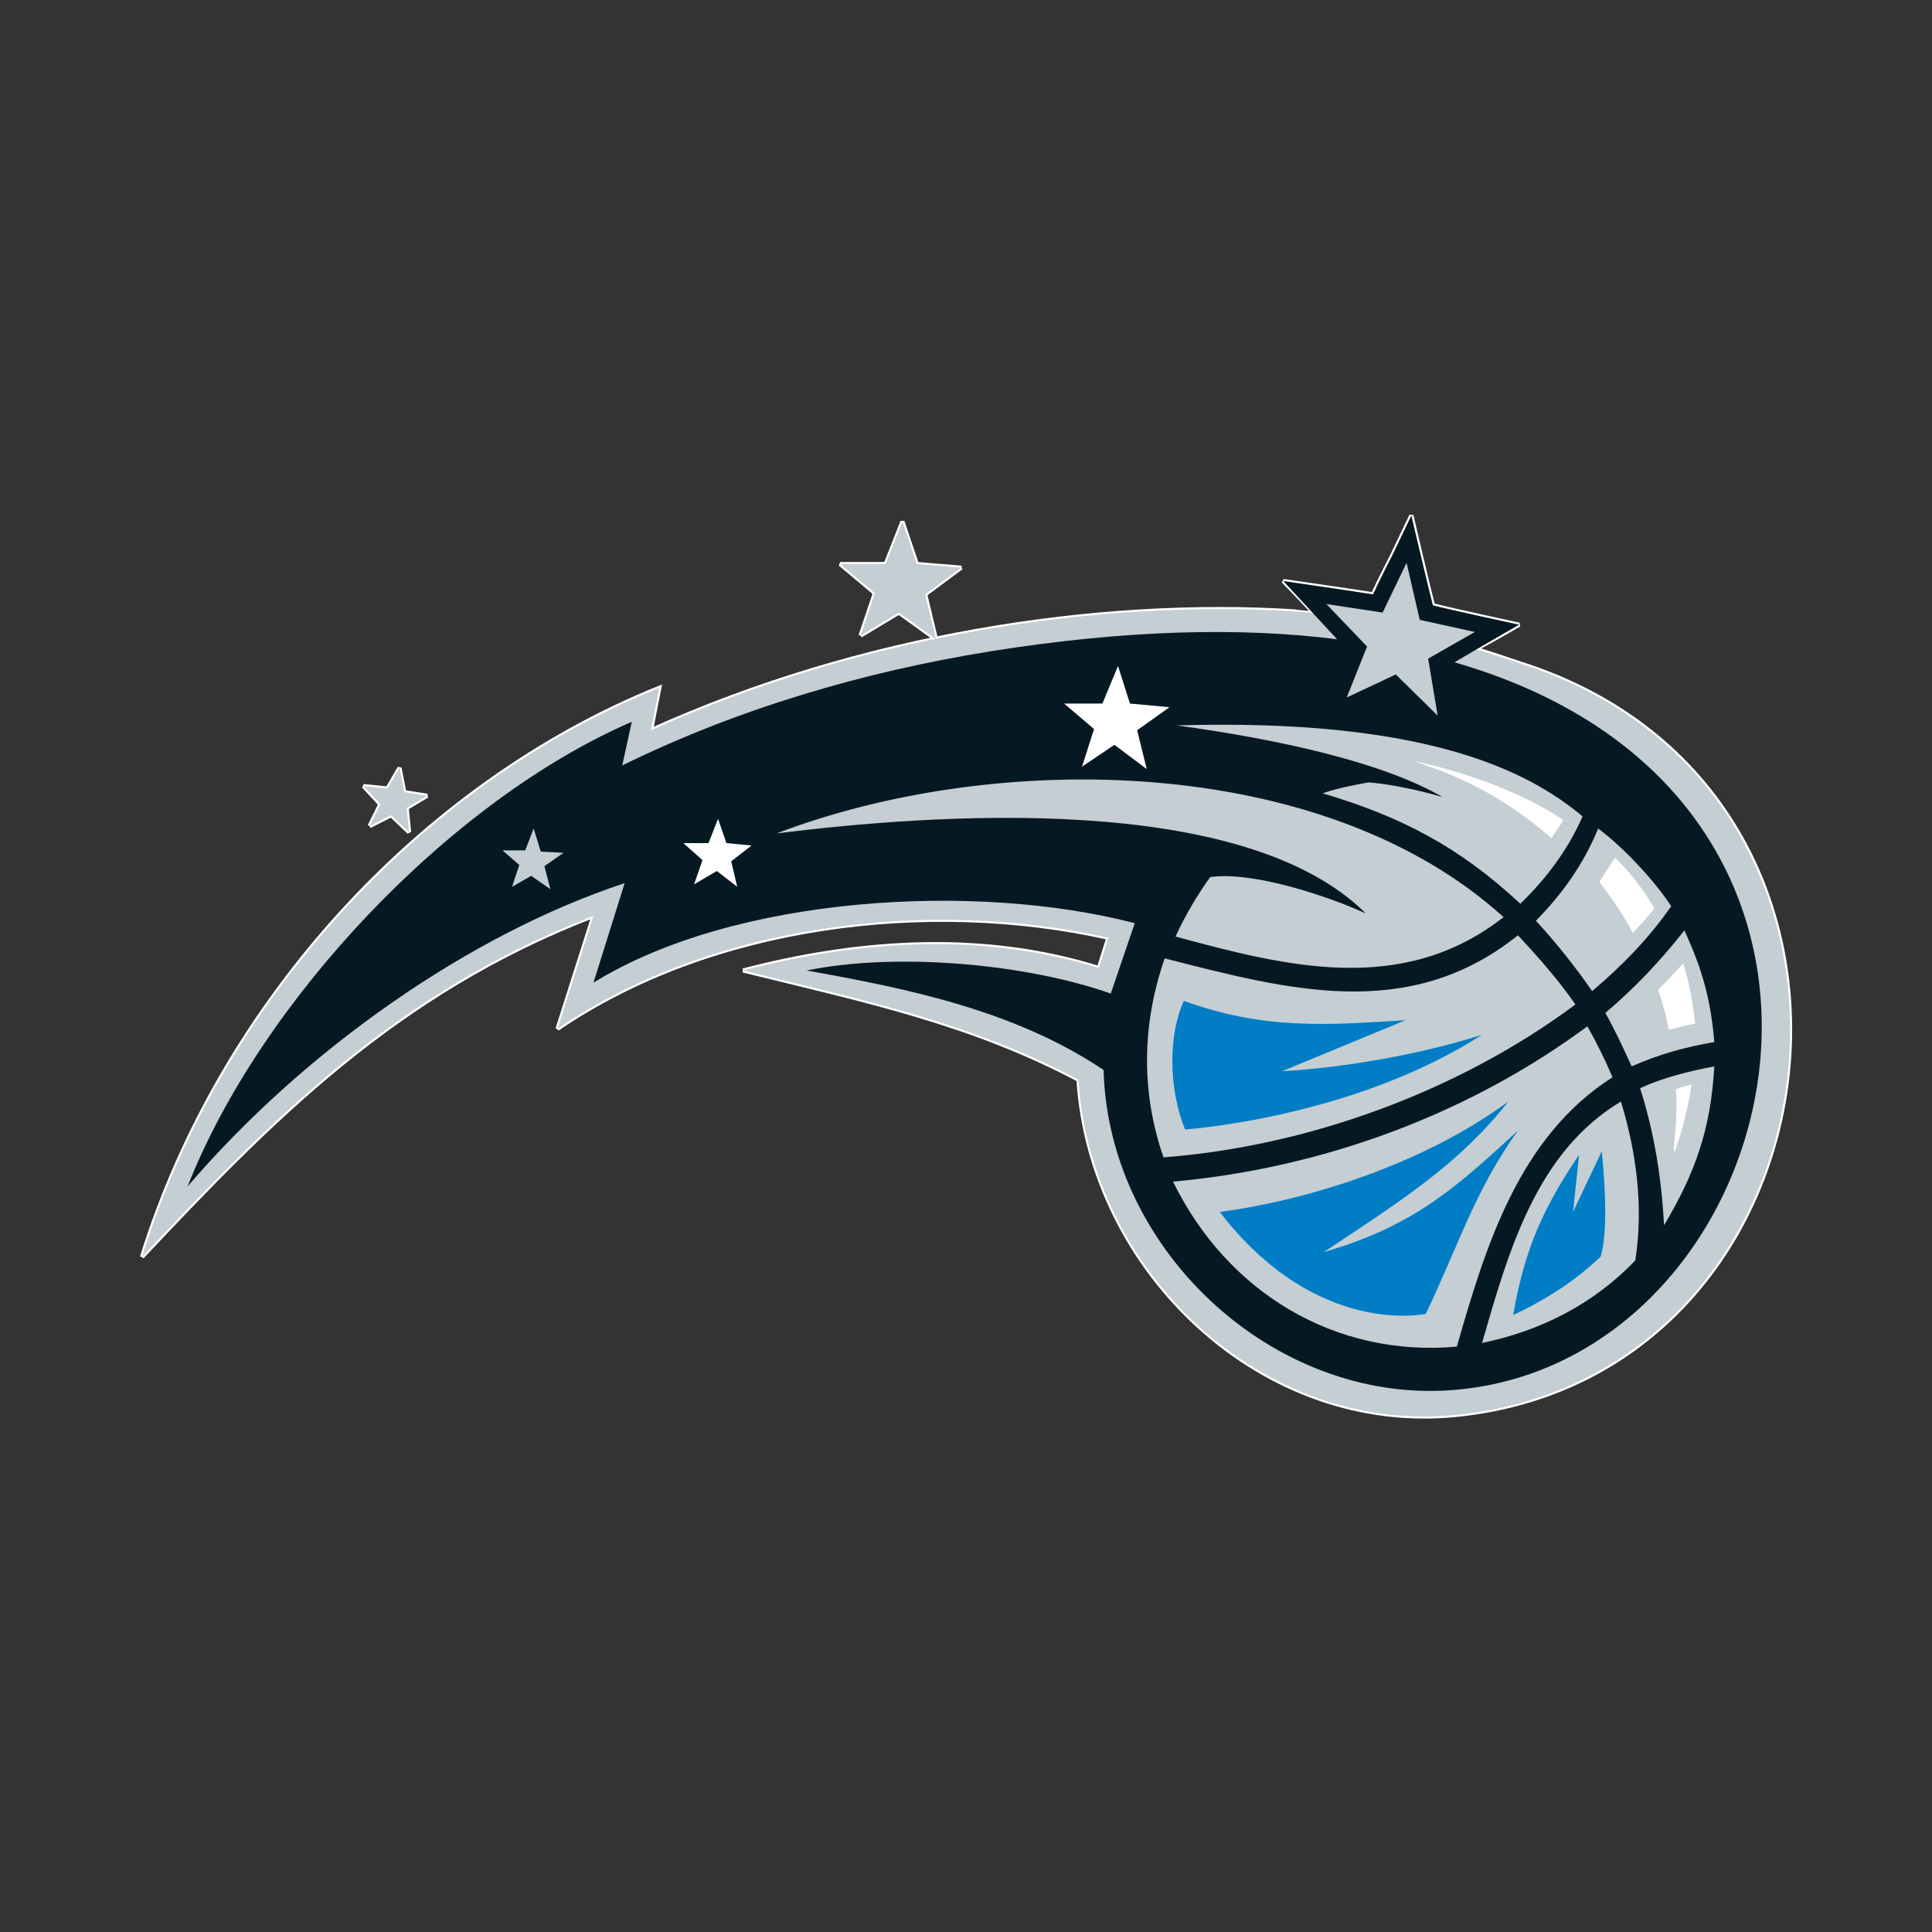 <?xml version="1.0" encoding="utf-8"?>
<!-- Generator: Adobe Illustrator 16.0.0, SVG Export Plug-In . SVG Version: 6.00 Build 0)  -->
<!DOCTYPE svg PUBLIC "-//W3C//DTD SVG 1.1//EN" "http://www.w3.org/Graphics/SVG/1.1/DTD/svg11.dtd">
<svg version="1.1" id="orl" xmlns="http://www.w3.org/2000/svg" xmlns:xlink="http://www.w3.org/1999/xlink" x="0px" y="0px"
	 width="500px" height="500px" viewBox="0 0 500 500" enable-background="new 0 0 500 500" xml:space="preserve">
<rect x="0" y="0" width="500" height="500" fill="#333333" stroke="none"/>
<path fill="none" stroke="#FFFFFF" stroke-width="1.074" stroke-miterlimit="2.613" d="M222.704,164.498l9.917-5.966l9.608,6.91
	l-2.789-11.618l9.297-6.908l-11.465-0.942l-3.72-10.99l-4.337,10.99h-11.777l8.988,7.536L222.704,164.498 M95.646,213.796
	l5.577-2.824l4.648,4.396l-0.62-6.28l5.269-3.139l-5.888-0.941l-1.24-6.28l-3.1,5.338l-6.197-0.628l4.337,4.708L95.646,213.796
	 M393.461,171.72c-3.72-1.255-7.437-2.511-11.465-3.769c5.268-2.825,11.156-6.28,11.156-6.28s-18.902-4.083-22.313-5.024
	c-0.931-3.456-5.577-23.237-5.577-23.237l-4.959,10.363c0,0-3.408,6.594-4.96,10.046c-3.72-0.628-23.239-3.453-23.239-3.453
	s4.028,4.083,8.055,8.477c-1.86-0.314-3.72-0.314-5.269-0.627c-50.821-3.142-112.184,6.28-166.415,30.772l2.168-10.991
	C108.352,203.12,56.909,260.27,36.767,325.267c32.85-34.853,65.388-68.452,116.834-88.236l-9.296,29.203
	c39.978-27.317,96.378-33.914,142.556-23.551l-2.478,7.85c-29.13-9.105-60.743-7.536-92.042,0.627
	c31.919,7.853,58.88,13.502,86.773,28.262c3.1,49.301,47.415,92.318,98.55,86.669C478.994,355.1,497.896,205.005,393.461,171.72"/>
<path fill="#C4CED3" d="M192.334,251.162c31.301-8.163,62.911-9.732,92.041-0.628l2.478-7.849
	c-46.175-10.363-102.576-3.769-142.556,23.55l9.296-29.203c-51.445,19.784-83.984,53.383-116.834,88.236
	C56.903,260.272,108.347,203.122,170.635,178l-2.168,10.991c54.232-24.492,115.595-33.913,166.415-30.772
	c20.145,1.255,41.529,7.849,58.571,13.501c104.438,33.286,85.536,183.38-15.802,194.373c-51.135,5.649-95.45-37.369-98.55-86.67
	C251.217,264.664,224.255,259.017,192.334,251.162L192.334,251.162z"/>
<path fill="#C4CED3" d="M222.704,164.498l9.919-5.969l9.605,6.91l-2.789-11.621l9.297-6.908l-11.465-0.941l-3.72-10.991
	l-4.337,10.991h-11.777l8.988,7.535L222.704,164.498L222.704,164.498z M95.646,213.796l5.577-2.824l4.648,4.394l-0.62-6.28
	l5.269-3.139l-5.888-0.941l-1.24-6.283l-3.097,5.338l-6.199-0.627l4.339,4.71L95.646,213.796L95.646,213.796z"/>
<path fill="#061922" d="M376.416,171.406c5.269-3.139,16.733-9.732,16.733-9.732s-18.901-4.083-22.313-5.024
	c-0.932-3.455-5.577-23.237-5.577-23.237l-4.96,10.363c0,0-3.408,6.594-4.959,10.046c-3.72-0.627-23.239-3.452-23.239-3.452
	s8.987,9.732,13.942,15.073c-24.791-3.142-54.538-2.514-89.87,3.139c-32.85,5.338-65.077,14.757-95.139,29.517l2.48-11.305
	c-47.104,20.412-96.07,72.224-114.972,120.269c30.37-35.485,73.137-65.315,113.112-78.503l-8.057,25.747
	c36.57-22.608,99.169-26.061,140.076-15.387l-6.201,18.212c-22.313-7.852-55.781-10.677-78.714-5.969
	c26.341,4.711,53.923,10.36,76.854,25.753c1.242,47.724,45.866,87.922,92.973,82.581
	C464.429,350.077,498.521,206.575,376.416,171.406L376.416,171.406z"/>
<path fill="#C4CED3" d="M393.461,233.892c6.819-6.594,12.396-14.129,16.116-22.609c-14.256-11.932-40.906-25.437-105.055-23.55
	c27.581,3.769,53.611,9.735,68.794,18.526c-12.083-3.456-19.211-3.769-19.211-3.769c-3.408,0.627-8.37,1.569-11.779,2.827
	C362.469,211.285,377.658,219.135,393.461,233.892L393.461,233.892z M389.124,237.347c-46.798-42.391-131.399-43.334-188.111-21.667
	c40.287-5.025,120.551-10.991,152.47,20.723c-9.605-4.396-29.128-10.99-40.287-9.418c-3.47,4.836-6.478,9.988-8.982,15.387
	C333.029,250.221,363.094,257.759,389.124,237.347z M407.718,259.958c-4.337-6.282-9.605-12.249-14.874-17.9
	c-28.199,22.606-59.503,14.132-91.421,5.966c-5.889,16.957-6.197,34.541-0.31,51.498
	C338.298,296.693,377.345,282.564,407.718,259.958L407.718,259.958z M417.323,278.796c-1.92-4.515-4.092-8.918-6.506-13.188
	c-30.99,22.926-68.8,36.741-107.229,40.196c13.947,28.575,41.837,45.531,73.444,42.704
	C384.473,322.446,393.149,294.181,417.323,278.796z M419.491,285.075c-22.002,13.188-29.13,38.94-35.944,62.488
	c15.186-3.141,28.821-10.046,39.664-21.354C425.382,312.395,423.522,298.263,419.491,285.075z M424.451,281.62
	c3.72,11.621,5.577,23.554,6.197,35.485c8.059-13.501,12.088-24.809,13.021-41.132C437.156,277.229,430.648,278.796,424.451,281.62
	L424.451,281.62z M415.463,262.15c2.482,4.396,4.651,9.109,6.819,13.82c7.129-3.142,13.942-5.027,21.385-6.282
	c-0.931-10.988-3.1-18.843-7.751-28.889C429.72,248.651,423.209,255.559,415.463,262.15L415.463,262.15z M397.487,238.288
	c4.959,5.338,10.228,11.933,14.564,18.215c7.751-6.596,14.565-13.504,20.459-21.981c-4.96-7.536-13.331-16.015-18.907-20.098
	C409.886,223.529,404.307,231.381,397.487,238.288z M132.525,229.498l4.957-2.828l4.959,3.455l-1.551-5.966l4.959-3.455
	l-5.888-0.314l-1.86-5.966l-2.168,5.652h-5.889l4.34,3.767L132.525,229.498z M348.526,180.511l12.707-5.964l10.846,10.674
	l-2.482-14.76l12.091-6.908l-14.26-3.139l-3.408-14.759l-6.197,12.874l-14.564-2.197l10.539,10.99L348.526,180.511L348.526,180.511z
	"/>
<path fill="#FFFFFF" d="M428.168,235.149c-1.859,2.197-3.72,4.397-5.577,6.28c-2.477-4.711-5.577-9.107-8.679-13.188
	c1.242-2.2,2.791-4.083,4.033-6.28C421.974,225.729,425.691,230.753,428.168,235.149z M438.707,264.978
	c-2.482,0.313-4.65,0.941-6.819,1.569c-0.639-3.524-1.571-6.99-2.786-10.36c2.169-2.199,4.338-4.396,6.506-6.91
	C437.156,254.304,438.09,259.017,438.707,264.978z M433.439,298.263l-0.309-1.255c0.617-5.027,0.926-10.047,0.617-15.073
	c1.242-0.628,2.791-0.942,4.028-1.256C436.848,286.961,435.296,292.616,433.439,298.263z M368.979,198.095
	c-0.932-0.313-2.169-0.941-3.408-1.255c18.593,4.081,31.609,10.363,39.046,15.387c-0.926,1.569-2.168,3.139-3.094,4.708
	C392.224,208.771,381.376,202.178,368.979,198.095z"/>
<path fill="#007DC5" d="M391.602,340.34c13.325-6.277,19.833-12.561,22.627-15.073c1.546-5.022,1.546-15.074,0.309-27.317
	L407.1,313.65l1.552-14.757C397.487,315.22,394.084,326.524,391.602,340.34L391.602,340.34z M315.676,313.65
	c21.693-2.827,52.061-11.933,74.683-28.575c-12.391,15.701-26.339,24.804-47.718,38.94c24.17-6.91,35.327-17.898,50.203-31.399
	c-11.156,15.382-15.808,30.771-23.862,47.409C368.979,340.025,340.78,346.309,315.676,313.65L315.676,313.65z M306.38,259.017
	c20.762,7.533,36.878,6.277,57.331,5.021l-31.919,13.193c16.426-0.941,35.944-4.396,51.752-9.424
	c-33.78,21.67-76.855,24.489-76.855,24.489C302.354,281.62,302.354,267.805,306.38,259.017z"/>
<path fill="#FFFFFF" d="M280.035,198.409l8.371-5.649l8.368,6.277l-2.482-10.046l8.37-5.966l-10.23-0.944l-3.095-9.732l-4.033,9.732
	h-9.914l7.745,6.596L280.035,198.409L280.035,198.409z M179.631,228.87l5.886-3.455l5.269,4.083l-1.549-6.594l5.269-4.083
	l-6.508-0.628l-2.168-6.28l-2.48,6.28h-6.508l4.957,4.397L179.631,228.87L179.631,228.87z"/>
</svg>

